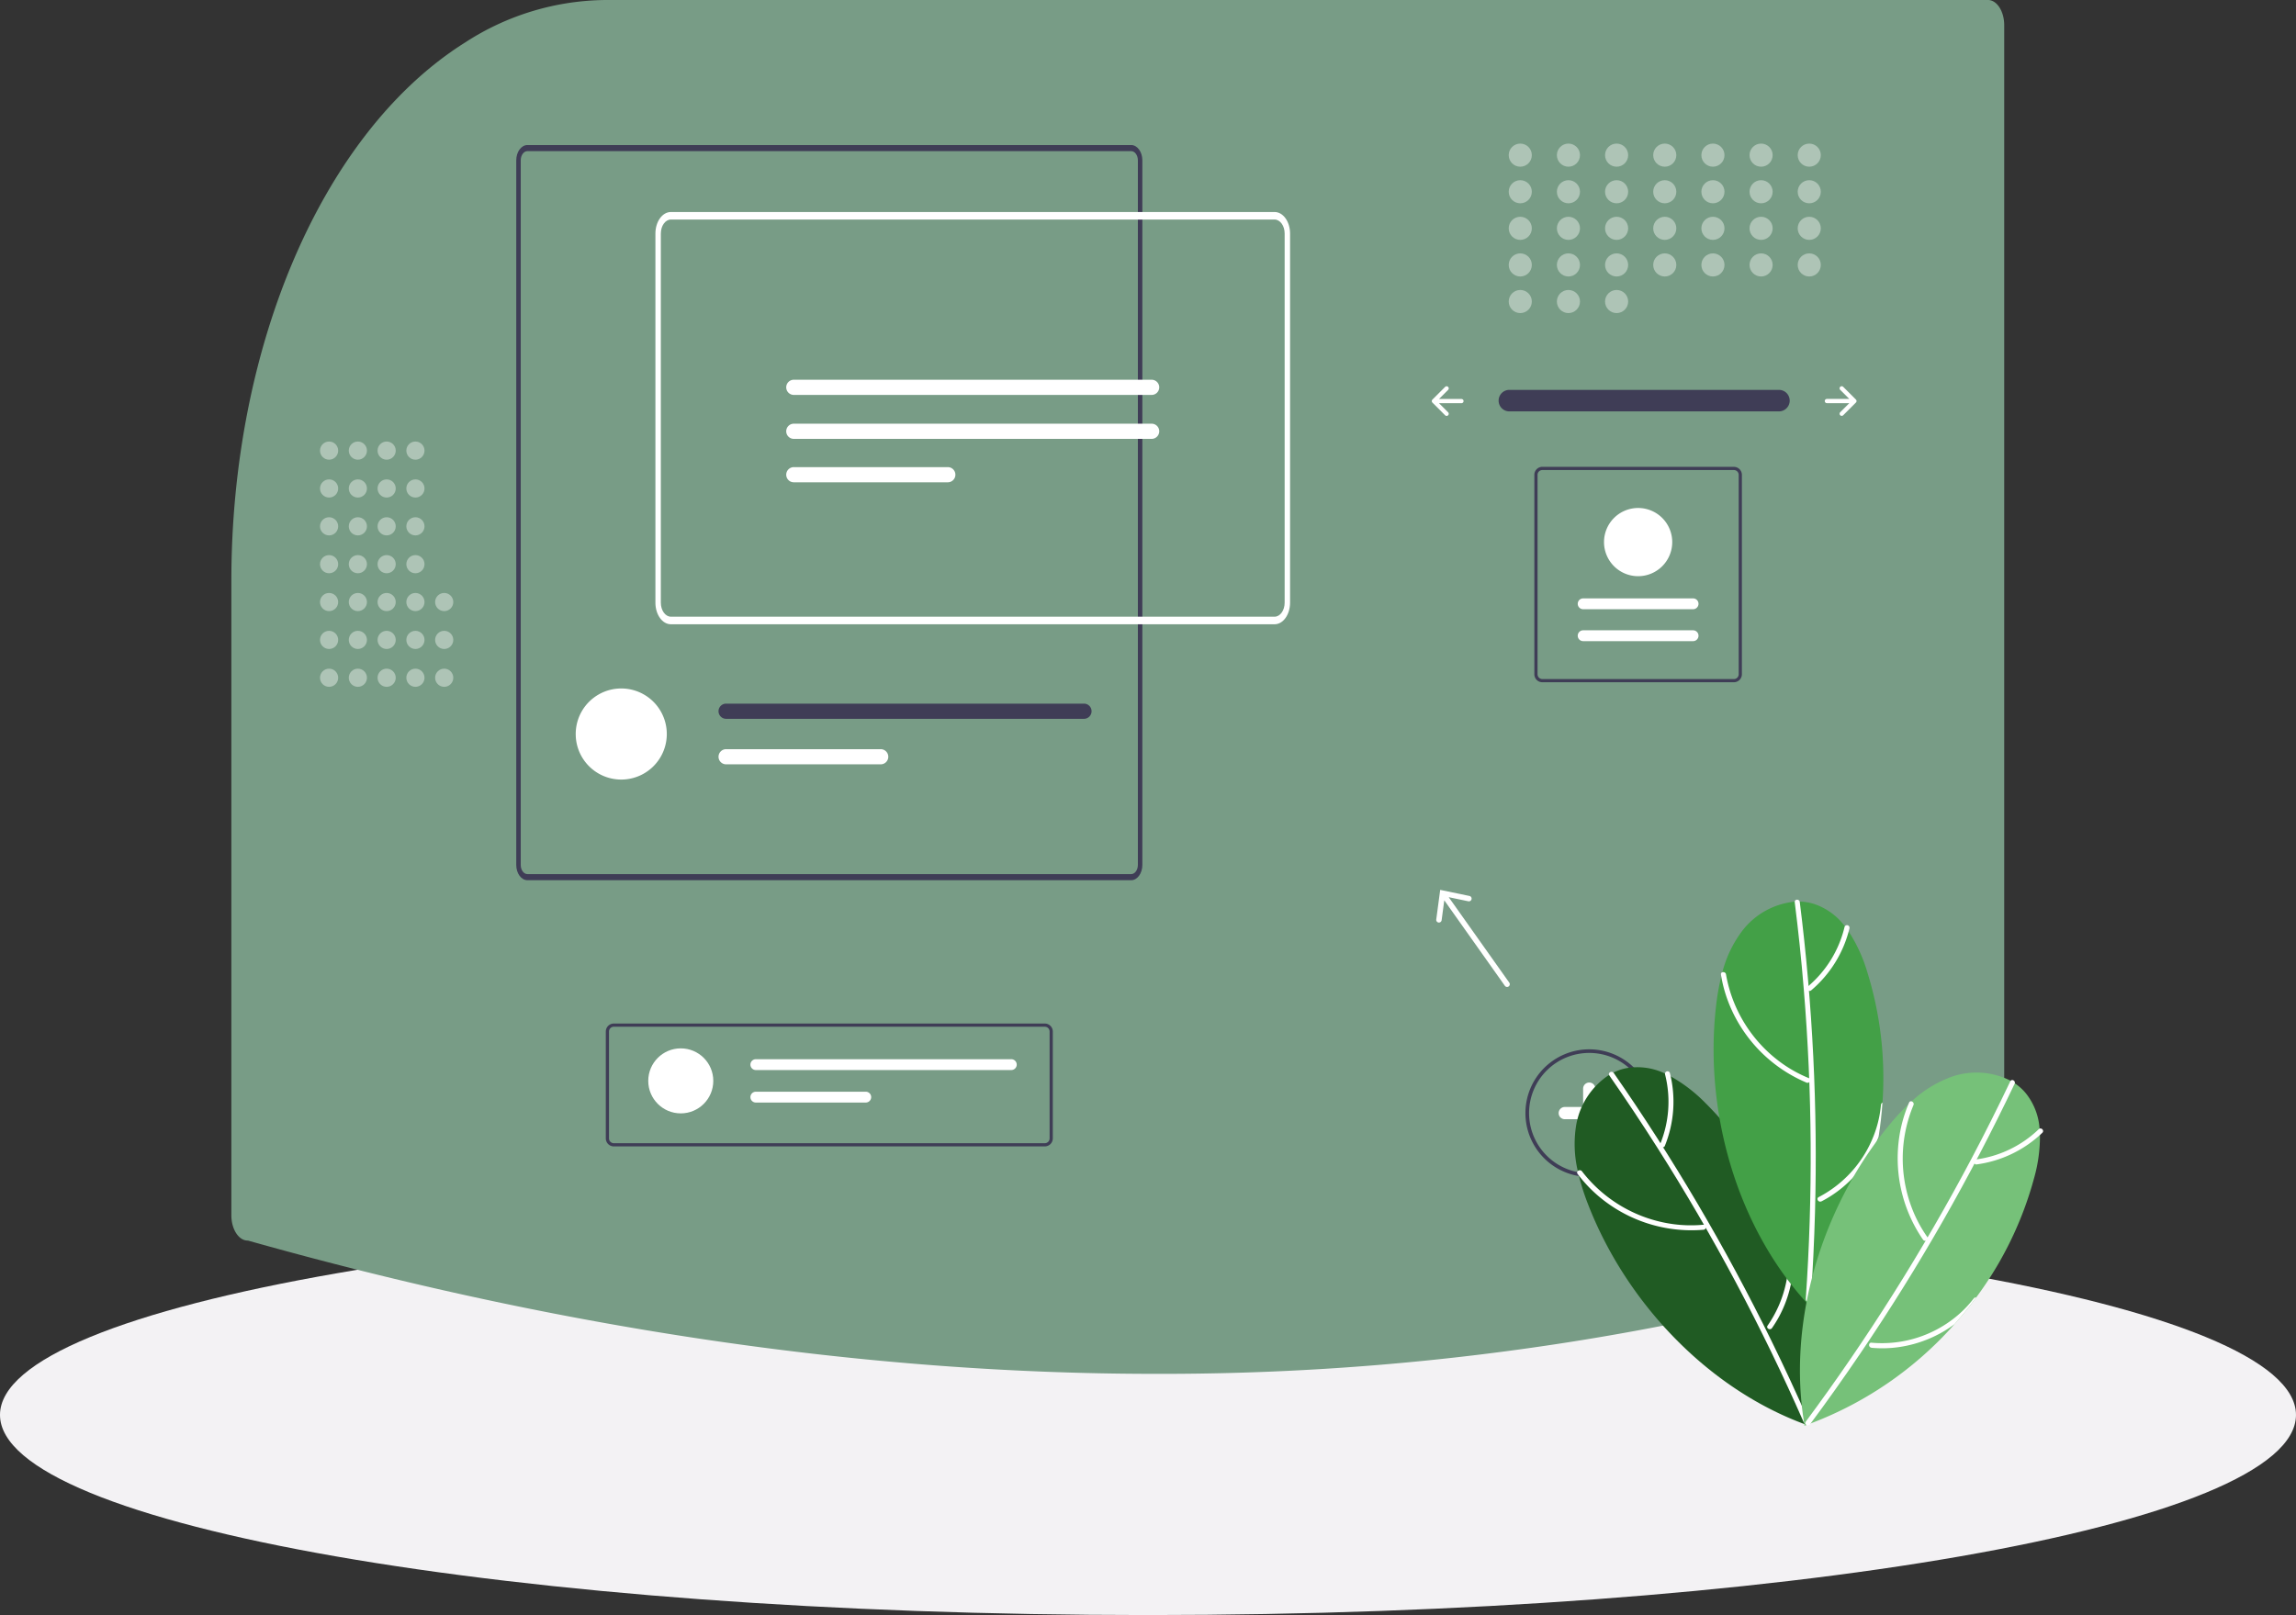 <svg xmlns="http://www.w3.org/2000/svg" width="194.611" height="136.932" viewBox="0 0 194.611 136.932">
  <rect x="0" y="0" width="194.611" height="136.932" fill="#333333" stroke="none"/>
  <g id="help" transform="translate(-358.49 -48)">
    <path id="Path_205" data-name="Path 205" d="M97.305,0c53.74,0,97.305,7.6,97.305,16.97s-43.565,16.97-97.305,16.97S0,26.342,0,16.97,43.565,0,97.305,0Z" transform="translate(358.49 150.993)" fill="#f3f2f4"/>
    <g id="undraw_design_components_9vy6" transform="translate(378.101 48)">
      <path id="Path_158" data-name="Path 158" d="M141.749,205.26a22.158,22.158,0,0,0-11.912,3.586c-.152.1-.305.194-.458.294-11.757,7.7-19.394,25.59-19.379,45.4V308.3c0,1.182.618,2.14,1.38,2.142l.027,0c26.6,7.5,52.456,11.3,76.877,11.3l1.1,0a222.206,222.206,0,0,0,69.472-11.291l.032-.005c.762,0,1.379-.959,1.38-2.142V207.4c0-1.182-.618-2.14-1.38-2.142Z" transform="translate(-110 -205.26)" fill="#789c86"/>
      <g id="Group_103" data-name="Group 103" transform="translate(101.749 12.174)">
        <path id="Path_40" data-name="Path 40" d="M850.764,385.451a.912.912,0,1,0,0,1.824h22.86a.912.912,0,0,0,.03-1.823h-22.89Z" transform="translate(-844.188 -364.569)" fill="#3f3d56"/>
        <path id="Path_159" data-name="Path 159" d="M1031.468,383.5a.179.179,0,0,0,0,.254l.77.77h-1.9a.179.179,0,1,0,0,.359h1.9l-.77.77a.179.179,0,0,0,.254.254l1.076-1.076a.179.179,0,0,0,0-.254l-1.076-1.076a.18.18,0,0,0-.255,0Z" transform="translate(-996.849 -362.875)" fill="#fff"/>
        <path id="Path_160" data-name="Path 160" d="M814.293,383.507a.179.179,0,0,1,0,.254l-.77.77h1.9a.179.179,0,1,1,0,.359h-1.9l.77.77a.179.179,0,0,1-.254.254l-1.076-1.076a.179.179,0,0,1,0-.254l1.076-1.076A.179.179,0,0,1,814.293,383.507Z" transform="translate(-812.91 -362.878)" fill="#fff"/>
        <g id="Group_98" data-name="Group 98" transform="translate(6.52)" opacity="0.4">
          <ellipse id="Ellipse_31" data-name="Ellipse 31" cx="0.98" cy="0.98" rx="0.98" ry="0.98" fill="#fff"/>
          <ellipse id="Ellipse_32" data-name="Ellipse 32" cx="0.98" cy="0.98" rx="0.98" ry="0.98" transform="translate(4.082)" fill="#fff"/>
          <ellipse id="Ellipse_33" data-name="Ellipse 33" cx="0.98" cy="0.98" rx="0.98" ry="0.98" transform="translate(8.165)" fill="#fff"/>
          <ellipse id="Ellipse_34" data-name="Ellipse 34" cx="0.98" cy="0.98" rx="0.98" ry="0.98" transform="translate(12.247)" fill="#fff"/>
          <ellipse id="Ellipse_35" data-name="Ellipse 35" cx="0.98" cy="0.98" rx="0.98" ry="0.98" transform="translate(16.33)" fill="#fff"/>
          <ellipse id="Ellipse_36" data-name="Ellipse 36" cx="0.98" cy="0.98" rx="0.98" ry="0.98" transform="translate(20.412)" fill="#fff"/>
          <ellipse id="Ellipse_37" data-name="Ellipse 37" cx="0.98" cy="0.98" rx="0.98" ry="0.98" transform="translate(24.494)" fill="#fff"/>
          <ellipse id="Ellipse_38" data-name="Ellipse 38" cx="0.98" cy="0.98" rx="0.98" ry="0.98" transform="translate(0 3.103)" fill="#fff"/>
          <ellipse id="Ellipse_39" data-name="Ellipse 39" cx="0.98" cy="0.98" rx="0.98" ry="0.98" transform="translate(4.082 3.103)" fill="#fff"/>
          <ellipse id="Ellipse_40" data-name="Ellipse 40" cx="0.98" cy="0.98" rx="0.98" ry="0.98" transform="translate(8.165 3.103)" fill="#fff"/>
          <ellipse id="Ellipse_41" data-name="Ellipse 41" cx="0.98" cy="0.98" rx="0.98" ry="0.98" transform="translate(12.247 3.103)" fill="#fff"/>
          <ellipse id="Ellipse_42" data-name="Ellipse 42" cx="0.98" cy="0.98" rx="0.98" ry="0.98" transform="translate(16.33 3.103)" fill="#fff"/>
          <ellipse id="Ellipse_43" data-name="Ellipse 43" cx="0.98" cy="0.98" rx="0.98" ry="0.98" transform="translate(20.412 3.103)" fill="#fff"/>
          <ellipse id="Ellipse_44" data-name="Ellipse 44" cx="0.98" cy="0.98" rx="0.98" ry="0.98" transform="translate(24.494 3.103)" fill="#fff"/>
          <ellipse id="Ellipse_45" data-name="Ellipse 45" cx="0.98" cy="0.98" rx="0.98" ry="0.98" transform="translate(0 6.205)" fill="#fff"/>
          <ellipse id="Ellipse_46" data-name="Ellipse 46" cx="0.98" cy="0.98" rx="0.98" ry="0.98" transform="translate(4.082 6.205)" fill="#fff"/>
          <ellipse id="Ellipse_47" data-name="Ellipse 47" cx="0.98" cy="0.98" rx="0.98" ry="0.98" transform="translate(8.165 6.205)" fill="#fff"/>
          <ellipse id="Ellipse_48" data-name="Ellipse 48" cx="0.98" cy="0.98" rx="0.98" ry="0.98" transform="translate(12.247 6.205)" fill="#fff"/>
          <ellipse id="Ellipse_49" data-name="Ellipse 49" cx="0.98" cy="0.98" rx="0.98" ry="0.98" transform="translate(16.33 6.205)" fill="#fff"/>
          <ellipse id="Ellipse_50" data-name="Ellipse 50" cx="0.98" cy="0.98" rx="0.98" ry="0.98" transform="translate(20.412 6.205)" fill="#fff"/>
          <ellipse id="Ellipse_51" data-name="Ellipse 51" cx="0.98" cy="0.98" rx="0.98" ry="0.98" transform="translate(24.494 6.205)" fill="#fff"/>
          <ellipse id="Ellipse_52" data-name="Ellipse 52" cx="0.98" cy="0.98" rx="0.98" ry="0.98" transform="translate(0 9.308)" fill="#fff"/>
          <ellipse id="Ellipse_53" data-name="Ellipse 53" cx="0.98" cy="0.98" rx="0.98" ry="0.98" transform="translate(4.082 9.308)" fill="#fff"/>
          <ellipse id="Ellipse_54" data-name="Ellipse 54" cx="0.98" cy="0.98" rx="0.98" ry="0.98" transform="translate(0 12.411)" fill="#fff"/>
          <ellipse id="Ellipse_55" data-name="Ellipse 55" cx="0.98" cy="0.98" rx="0.98" ry="0.98" transform="translate(4.082 12.411)" fill="#fff"/>
          <ellipse id="Ellipse_56" data-name="Ellipse 56" cx="0.98" cy="0.98" rx="0.98" ry="0.98" transform="translate(8.165 12.411)" fill="#fff"/>
          <ellipse id="Ellipse_57" data-name="Ellipse 57" cx="0.98" cy="0.98" rx="0.98" ry="0.98" transform="translate(8.165 9.308)" fill="#fff"/>
          <ellipse id="Ellipse_58" data-name="Ellipse 58" cx="0.98" cy="0.98" rx="0.98" ry="0.98" transform="translate(12.247 9.308)" fill="#fff"/>
          <ellipse id="Ellipse_59" data-name="Ellipse 59" cx="0.98" cy="0.98" rx="0.98" ry="0.98" transform="translate(16.33 9.308)" fill="#fff"/>
          <ellipse id="Ellipse_60" data-name="Ellipse 60" cx="0.98" cy="0.98" rx="0.98" ry="0.98" transform="translate(20.412 9.308)" fill="#fff"/>
          <ellipse id="Ellipse_61" data-name="Ellipse 61" cx="0.98" cy="0.98" rx="0.98" ry="0.98" transform="translate(24.494 9.308)" fill="#fff"/>
        </g>
      </g>
      <g id="Group_99" data-name="Group 99" transform="translate(7.513 37.435)" opacity="0.4">
        <ellipse id="Ellipse_62" data-name="Ellipse 62" cx="0.77" cy="0.77" rx="0.77" ry="0.77" transform="translate(0 19.258)" fill="#fff"/>
        <ellipse id="Ellipse_63" data-name="Ellipse 63" cx="0.77" cy="0.77" rx="0.77" ry="0.77" transform="translate(0 16.049)" fill="#fff"/>
        <ellipse id="Ellipse_64" data-name="Ellipse 64" cx="0.77" cy="0.77" rx="0.77" ry="0.77" transform="translate(0 12.839)" fill="#fff"/>
        <ellipse id="Ellipse_65" data-name="Ellipse 65" cx="0.77" cy="0.77" rx="0.77" ry="0.77" transform="translate(0 9.629)" fill="#fff"/>
        <ellipse id="Ellipse_66" data-name="Ellipse 66" cx="0.77" cy="0.77" rx="0.77" ry="0.77" transform="translate(0 6.419)" fill="#fff"/>
        <ellipse id="Ellipse_67" data-name="Ellipse 67" cx="0.77" cy="0.77" rx="0.77" ry="0.77" transform="translate(0 3.21)" fill="#fff"/>
        <ellipse id="Ellipse_68" data-name="Ellipse 68" cx="0.77" cy="0.77" rx="0.77" ry="0.77" fill="#fff"/>
        <ellipse id="Ellipse_69" data-name="Ellipse 69" cx="0.77" cy="0.77" rx="0.77" ry="0.77" transform="translate(2.439 19.258)" fill="#fff"/>
        <ellipse id="Ellipse_70" data-name="Ellipse 70" cx="0.77" cy="0.77" rx="0.77" ry="0.77" transform="translate(2.439 16.049)" fill="#fff"/>
        <ellipse id="Ellipse_71" data-name="Ellipse 71" cx="0.77" cy="0.77" rx="0.77" ry="0.77" transform="translate(2.439 12.839)" fill="#fff"/>
        <ellipse id="Ellipse_72" data-name="Ellipse 72" cx="0.77" cy="0.77" rx="0.77" ry="0.77" transform="translate(2.439 9.629)" fill="#fff"/>
        <ellipse id="Ellipse_73" data-name="Ellipse 73" cx="0.77" cy="0.77" rx="0.77" ry="0.77" transform="translate(2.439 6.419)" fill="#fff"/>
        <ellipse id="Ellipse_74" data-name="Ellipse 74" cx="0.77" cy="0.77" rx="0.77" ry="0.77" transform="translate(2.439 3.21)" fill="#fff"/>
        <ellipse id="Ellipse_75" data-name="Ellipse 75" cx="0.77" cy="0.77" rx="0.77" ry="0.77" transform="translate(2.439)" fill="#fff"/>
        <ellipse id="Ellipse_76" data-name="Ellipse 76" cx="0.77" cy="0.77" rx="0.77" ry="0.77" transform="translate(4.879 19.258)" fill="#fff"/>
        <ellipse id="Ellipse_77" data-name="Ellipse 77" cx="0.77" cy="0.77" rx="0.77" ry="0.77" transform="translate(4.879 16.049)" fill="#fff"/>
        <ellipse id="Ellipse_78" data-name="Ellipse 78" cx="0.77" cy="0.77" rx="0.77" ry="0.77" transform="translate(4.879 12.839)" fill="#fff"/>
        <ellipse id="Ellipse_79" data-name="Ellipse 79" cx="0.77" cy="0.77" rx="0.77" ry="0.77" transform="translate(4.879 9.629)" fill="#fff"/>
        <ellipse id="Ellipse_80" data-name="Ellipse 80" cx="0.77" cy="0.77" rx="0.77" ry="0.77" transform="translate(4.879 6.419)" fill="#fff"/>
        <ellipse id="Ellipse_81" data-name="Ellipse 81" cx="0.77" cy="0.77" rx="0.77" ry="0.77" transform="translate(4.879 3.21)" fill="#fff"/>
        <ellipse id="Ellipse_82" data-name="Ellipse 82" cx="0.77" cy="0.77" rx="0.77" ry="0.77" transform="translate(4.879)" fill="#fff"/>
        <ellipse id="Ellipse_83" data-name="Ellipse 83" cx="0.77" cy="0.77" rx="0.77" ry="0.77" transform="translate(7.318 19.258)" fill="#fff"/>
        <ellipse id="Ellipse_84" data-name="Ellipse 84" cx="0.77" cy="0.77" rx="0.77" ry="0.77" transform="translate(7.318 16.049)" fill="#fff"/>
        <ellipse id="Ellipse_85" data-name="Ellipse 85" cx="0.77" cy="0.77" rx="0.77" ry="0.77" transform="translate(9.757 19.258)" fill="#fff"/>
        <ellipse id="Ellipse_86" data-name="Ellipse 86" cx="0.77" cy="0.77" rx="0.77" ry="0.77" transform="translate(9.757 16.049)" fill="#fff"/>
        <ellipse id="Ellipse_87" data-name="Ellipse 87" cx="0.77" cy="0.77" rx="0.77" ry="0.77" transform="translate(9.757 12.839)" fill="#fff"/>
        <ellipse id="Ellipse_88" data-name="Ellipse 88" cx="0.77" cy="0.77" rx="0.77" ry="0.77" transform="translate(7.318 12.839)" fill="#fff"/>
        <ellipse id="Ellipse_89" data-name="Ellipse 89" cx="0.77" cy="0.77" rx="0.77" ry="0.77" transform="translate(7.318 9.629)" fill="#fff"/>
        <ellipse id="Ellipse_90" data-name="Ellipse 90" cx="0.77" cy="0.77" rx="0.77" ry="0.77" transform="translate(7.318 6.419)" fill="#fff"/>
        <ellipse id="Ellipse_91" data-name="Ellipse 91" cx="0.77" cy="0.77" rx="0.77" ry="0.77" transform="translate(7.318 3.21)" fill="#fff"/>
        <ellipse id="Ellipse_92" data-name="Ellipse 92" cx="0.77" cy="0.77" rx="0.77" ry="0.77" transform="translate(7.318)" fill="#fff"/>
      </g>
      <g id="Group_105" data-name="Group 105" transform="translate(24.147 12.297)">
        <path id="Path_163" data-name="Path 163" d="M319.605,238.262H268.432c-.523,0-.947.58-.948,1.294V299.3c0,.715.425,1.294.948,1.294h51.173c.523,0,.947-.58.948-1.294V239.556C320.552,238.842,320.128,238.263,319.605,238.262Zm.568,61.036c0,.429-.254.776-.568.778H268.432c-.314,0-.569-.349-.568-.778V239.556c0-.429.254-.777.568-.778h51.173c.314,0,.568.349.568.778Z" transform="translate(-267.484 -238.262)" fill="#3f3d56"/>
        <path id="Path_164" data-name="Path 164" d="M308.072,463.951c0,.067,0,.135-.005.2a3.86,3.86,0,0,1-7.71,0c0-.066-.005-.133-.005-.2a3.86,3.86,0,0,1,7.72,0Z" transform="translate(-295.312 -414.016)" fill="#fff"/>
        <path id="Path_165" data-name="Path 165" d="M410.441,468.479H380.11a.644.644,0,1,0,0,1.287h30.331a.644.644,0,0,0,0-1.287Z" transform="translate(-362.296 -421.118)" fill="#3f3d56"/>
        <path id="Path_166" data-name="Path 166" d="M393.166,493.66H380.115a.643.643,0,1,0,0,1.285h13.051a.643.643,0,1,0,0-1.285Z" transform="translate(-362.301 -442.438)" fill="#fff"/>
        <path id="Path_167" data-name="Path 167" d="M396.893,310.236H345.72c-.724,0-1.31-.819-1.311-1.827v-31.3c0-1.009.587-1.826,1.311-1.827h51.173c.724,0,1.31.819,1.311,1.827v31.3C398.2,309.418,397.617,310.235,396.893,310.236ZM345.72,275.921c-.47,0-.85.531-.851,1.186v31.3c0,.655.381,1.185.851,1.186h51.173c.47,0,.85-.531.851-1.186v-31.3c0-.655-.381-1.185-.851-1.186Z" transform="translate(-332.614 -269.604)" fill="#fff"/>
        <path id="Path_168" data-name="Path 168" d="M417.371,328.7a.643.643,0,1,0,0,1.287H447.7a.643.643,0,1,0,0-1.287Z" transform="translate(-393.844 -308.801)" fill="#fff"/>
        <path id="Path_169" data-name="Path 169" d="M417.371,353.012a.643.643,0,0,0,0,1.287H447.7a.643.643,0,1,0,0-1.287Z" transform="translate(-393.844 -329.386)" fill="#fff"/>
        <path id="Path_170" data-name="Path 170" d="M417.371,377.03a.643.643,0,0,0,0,1.287h13.051a.643.643,0,1,0,0-1.287Z" transform="translate(-393.844 -349.722)" fill="#fff"/>
      </g>
      <g id="Group_102" data-name="Group 102" transform="translate(102.124 75.448)">
        <path id="Path_161" data-name="Path 161" d="M740.293,520.991a5.408,5.408,0,1,1,5.408-5.408A5.408,5.408,0,0,1,740.293,520.991Zm0-10.51a5.1,5.1,0,1,0,5.1,5.1A5.1,5.1,0,0,0,740.293,510.481Z" transform="translate(-727.323 -496.656)" fill="#3f3d56"/>
        <path id="Path_162" data-name="Path 162" d="M757.919,530.616h-1.555v-1.555a.518.518,0,0,0-1.037,0v1.555h-1.555a.518.518,0,1,0,0,1.037h1.555v1.555a.518.518,0,1,0,1.037,0v-1.555h1.555a.518.518,0,0,0,0-1.037Z" transform="translate(-742.875 -512.208)" fill="#fff"/>
        <path id="Path_171" data-name="Path 171" d="M707.5,457.415l-5.14-7.254,1.664.347a.23.23,0,0,0,.094-.451l-2.479-.516-.335,2.51a.23.23,0,0,0,.456.061l.224-1.686,5.14,7.254a.23.23,0,0,0,.375-.266Z" transform="translate(-701.301 -449.541)" fill="#fff"/>
      </g>
      <g id="Group_101" data-name="Group 101" transform="translate(31.739 86.782)">
        <path id="Path_172" data-name="Path 172" d="M354.206,581.07H317.673a.677.677,0,0,1-.677-.677v-9.062a.677.677,0,0,1,.677-.677h36.533a.677.677,0,0,1,.677.677v9.062A.677.677,0,0,1,354.206,581.07Zm-36.533-10.145a.406.406,0,0,0-.406.406v9.062a.406.406,0,0,0,.406.406h36.533a.406.406,0,0,0,.406-.406v-9.062a.406.406,0,0,0-.406-.406Z" transform="translate(-316.997 -570.655)" fill="#3f3d56"/>
        <ellipse id="Ellipse_93" data-name="Ellipse 93" cx="2.756" cy="2.756" rx="2.756" ry="2.756" transform="translate(3.597 2.104)" fill="#fff"/>
        <path id="Path_173" data-name="Path 173" d="M397.4,590.368a.459.459,0,1,0,0,.919h21.653a.459.459,0,0,0,0-.919Z" transform="translate(-384.684 -587.345)" fill="#fff"/>
        <path id="Path_174" data-name="Path 174" d="M397.4,608.341a.459.459,0,1,0,0,.919h9.317a.459.459,0,0,0,0-.919Z" transform="translate(-384.684 -602.562)" fill="#fff"/>
      </g>
      <g id="Group_104" data-name="Group 104" transform="translate(110.443 39.583)">
        <path id="Path_175" data-name="Path 175" d="M870.288,428.016h16.237a.677.677,0,0,1,.677.677V445.6a.677.677,0,0,1-.677.677H870.288a.677.677,0,0,1-.677-.677v-16.91a.677.677,0,0,1,.677-.677Zm16.237,17.992a.406.406,0,0,0,.406-.406v-16.91a.406.406,0,0,0-.406-.406H870.288a.406.406,0,0,0-.406.406V445.6a.406.406,0,0,0,.406.406Z" transform="translate(-869.612 -428.016)" fill="#3f3d56"/>
        <path id="Path_176" data-name="Path 176" d="M903.369,519.308a.459.459,0,1,0,0-.919h-9.317a.459.459,0,0,0,0,.919Z" transform="translate(-889.916 -504.532)" fill="#fff"/>
        <path id="Path_177" data-name="Path 177" d="M903.369,501.659a.459.459,0,0,0,0-.919h-9.317a.459.459,0,0,0,0,.919Z" transform="translate(-889.916 -489.589)" fill="#fff"/>
        <path id="Path_178" data-name="Path 178" d="M911.006,450.758a2.891,2.891,0,1,1-2.891,2.891A2.891,2.891,0,0,1,911.006,450.758Z" transform="translate(-902.211 -447.271)" fill="#fff"/>
      </g>
    </g>
    <g id="undraw_Done_checking_re_6vyx" transform="translate(455.889 39.227)">
      <path id="Path_179" data-name="Path 179" d="M287.1,695.362l.012.079c.014-.077.028-.156.042-.234.024-.126.045-.252.065-.378a30.818,30.818,0,0,0-1.26-14.76q-.465-1.389-1.06-2.727a30.235,30.235,0,0,0-6.337-9.259,13.042,13.042,0,0,0-2.939-2.255c-.159-.084-.319-.164-.482-.237a5.376,5.376,0,0,0-3.225-.467,4.4,4.4,0,0,0-1.148.385c-.127.062-.25.13-.37.2a6.371,6.371,0,0,0-2.789,4.267,9.954,9.954,0,0,0,.14,3.88q.039.182.083.363a20.225,20.225,0,0,0,.8,2.493C271.85,684.986,278.76,692.326,287.1,695.362Z" transform="translate(-231.412 -565.795)" fill="#205b23"/>
      <path id="Path_180" data-name="Path 180" d="M268.9,666.35q3.763,5.408,7.11,11.09t6.248,11.6q1.625,3.312,3.108,6.691c.109.249-.26.466-.371.214q-2.649-6.032-5.749-11.852t-6.632-11.382q-1.977-3.115-4.085-6.144C268.37,666.338,268.741,666.125,268.9,666.35Z" transform="translate(-229.521 -566.61)" fill="#fff"/>
      <path id="Path_181" data-name="Path 181" d="M295.756,692.232a11.749,11.749,0,0,0,7.723,4.476,11.165,11.165,0,0,0,2.578.051c.275-.026.277.4,0,.428a12.175,12.175,0,0,1-8.827-2.789,11.591,11.591,0,0,1-1.849-1.952C295.22,692.226,295.592,692.014,295.756,692.232Z" transform="translate(-259.064 -584.148)" fill="#fff"/>
      <path id="Path_182" data-name="Path 182" d="M272.75,712.988a9.835,9.835,0,0,0,1.085-2.006,10.376,10.376,0,0,0,.667-5.095q-.465-1.389-1.06-2.727a.245.245,0,0,0-.02.242,9.394,9.394,0,0,1,.6,2.084,9.917,9.917,0,0,1-1.642,7.29.174.174,0,0,0-.028.168.233.233,0,0,0,.4.045Z" transform="translate(-219.955 -591.613)" fill="#fff"/>
      <path id="Path_183" data-name="Path 183" d="M304.725,666.3a9.957,9.957,0,0,1-.439,6.186.215.215,0,0,1-.292.08.219.219,0,0,1-.08-.292,9.476,9.476,0,0,0,.4-5.861.214.214,0,0,1,.413-.113Z" transform="translate(-260.579 -566.54)" fill="#fff"/>
      <path id="Path_184" data-name="Path 184" d="M256.625,655.524l-.026.076c.049-.062.1-.125.146-.188.08-.1.157-.2.233-.3a30.817,30.817,0,0,0,5.74-13.656q.233-1.446.328-2.908a30.236,30.236,0,0,0-1.311-11.143,13.043,13.043,0,0,0-1.555-3.362c-.1-.148-.206-.293-.316-.434a5.378,5.378,0,0,0-2.639-1.912,4.4,4.4,0,0,0-1.2-.192c-.142,0-.282,0-.422.007a6.372,6.372,0,0,0-4.452,2.483,9.954,9.954,0,0,0-1.678,3.5q-.05.179-.095.36a20.226,20.226,0,0,0-.447,2.581C247.94,639.253,250.649,648.962,256.625,655.524Z" transform="translate(-200.884 -536.289)" fill="#43a047"/>
      <path id="Path_185" data-name="Path 185" d="M266.928,621.2q.821,6.537,1.145,13.123t.146,13.172q-.1,3.688-.356,7.37c-.019.272-.447.292-.428.017q.456-6.572.415-13.167t-.586-13.16q-.3-3.677-.764-7.339c-.034-.273.393-.289.428-.017Z" transform="translate(-211.776 -535.952)" fill="#fff"/>
      <path id="Path_186" data-name="Path 186" d="M268.38,640.246a11.748,11.748,0,0,0,4.76,7.552,11.166,11.166,0,0,0,2.259,1.243c.255.1.058.485-.195.381a12.175,12.175,0,0,1-6.521-6.571,11.593,11.593,0,0,1-.731-2.588c-.044-.271.384-.286.428-.017Z" transform="translate(-219.481 -548.859)" fill="#fff"/>
      <path id="Path_187" data-name="Path 187" d="M249.294,682.73a9.835,9.835,0,0,0,1.893-1.273,10.376,10.376,0,0,0,2.957-4.2q.233-1.446.328-2.908a.245.245,0,0,0-.13.2,9.393,9.393,0,0,1-.439,2.123,9.917,9.917,0,0,1-4.84,5.693.174.174,0,0,0-.1.135.233.233,0,0,0,.333.225Z" transform="translate(-192.311 -572.094)" fill="#fff"/>
      <path id="Path_188" data-name="Path 188" d="M261.209,628.006a9.958,9.958,0,0,1-3.262,5.274.215.215,0,0,1-.3-.065.219.219,0,0,1,.065-.3,9.476,9.476,0,0,0,3.075-5.006.214.214,0,0,1,.418.092Z" transform="translate(-201.844 -540.527)" fill="#fff"/>
      <path id="Path_189" data-name="Path 189" d="M207.966,696.379l-.063.05.224-.08c.121-.041.241-.086.361-.131a30.819,30.819,0,0,0,12.191-8.415q.975-1.093,1.842-2.273a30.236,30.236,0,0,0,4.9-10.1,13.045,13.045,0,0,0,.5-3.671c-.006-.18-.016-.358-.033-.536a5.377,5.377,0,0,0-1.194-3.032,4.4,4.4,0,0,0-.9-.806c-.117-.08-.237-.153-.359-.221a6.373,6.373,0,0,0-5.088-.305,9.956,9.956,0,0,0-3.3,2.047q-.139.124-.274.252A20.216,20.216,0,0,0,215,671.1C209.412,677.992,206.466,687.632,207.966,696.379Z" transform="translate(-152.411 -566.76)" fill="#76c179"/>
      <path id="Path_190" data-name="Path 190" d="M231.9,668.728q-2.829,5.95-6.1,11.674T218.83,691.58q-2.07,3.054-4.269,6.018c-.162.219-.534.006-.369-.216q3.924-5.292,7.44-10.871t6.594-11.4q1.724-3.262,3.309-6.595c.118-.248.487-.032.369.216Z" transform="translate(-158.539 -568.066)" fill="#fff"/>
      <path id="Path_191" data-name="Path 191" d="M238.381,674.33a11.748,11.748,0,0,0-.056,8.927,11.165,11.165,0,0,0,1.234,2.264c.159.226-.212.44-.369.216a12.175,12.175,0,0,1-1.956-9.048,11.6,11.6,0,0,1,.778-2.574C238.121,673.862,238.489,674.08,238.381,674.33Z" transform="translate(-173.593 -571.859)" fill="#fff"/>
      <path id="Path_192" data-name="Path 192" d="M224.518,729.829a9.835,9.835,0,0,0,2.28-.053,10.374,10.374,0,0,0,4.754-1.948q.975-1.093,1.842-2.273a.245.245,0,0,0-.22.1,9.394,9.394,0,0,1-1.513,1.553,9.917,9.917,0,0,1-7.145,2.19.174.174,0,0,0-.16.058.233.233,0,0,0,.16.369Z" transform="translate(-163.284 -606.784)" fill="#fff"/>
      <path id="Path_193" data-name="Path 193" d="M212.549,681.523a9.957,9.957,0,0,1-5.589,2.687c-.115.015-.213-.109-.214-.214a.219.219,0,0,1,.214-.214,9.477,9.477,0,0,0,5.286-2.562C212.445,681.03,212.748,681.332,212.549,681.523Z" transform="translate(-136.837 -576.709)" fill="#fff"/>
    </g>
  </g>
</svg>
